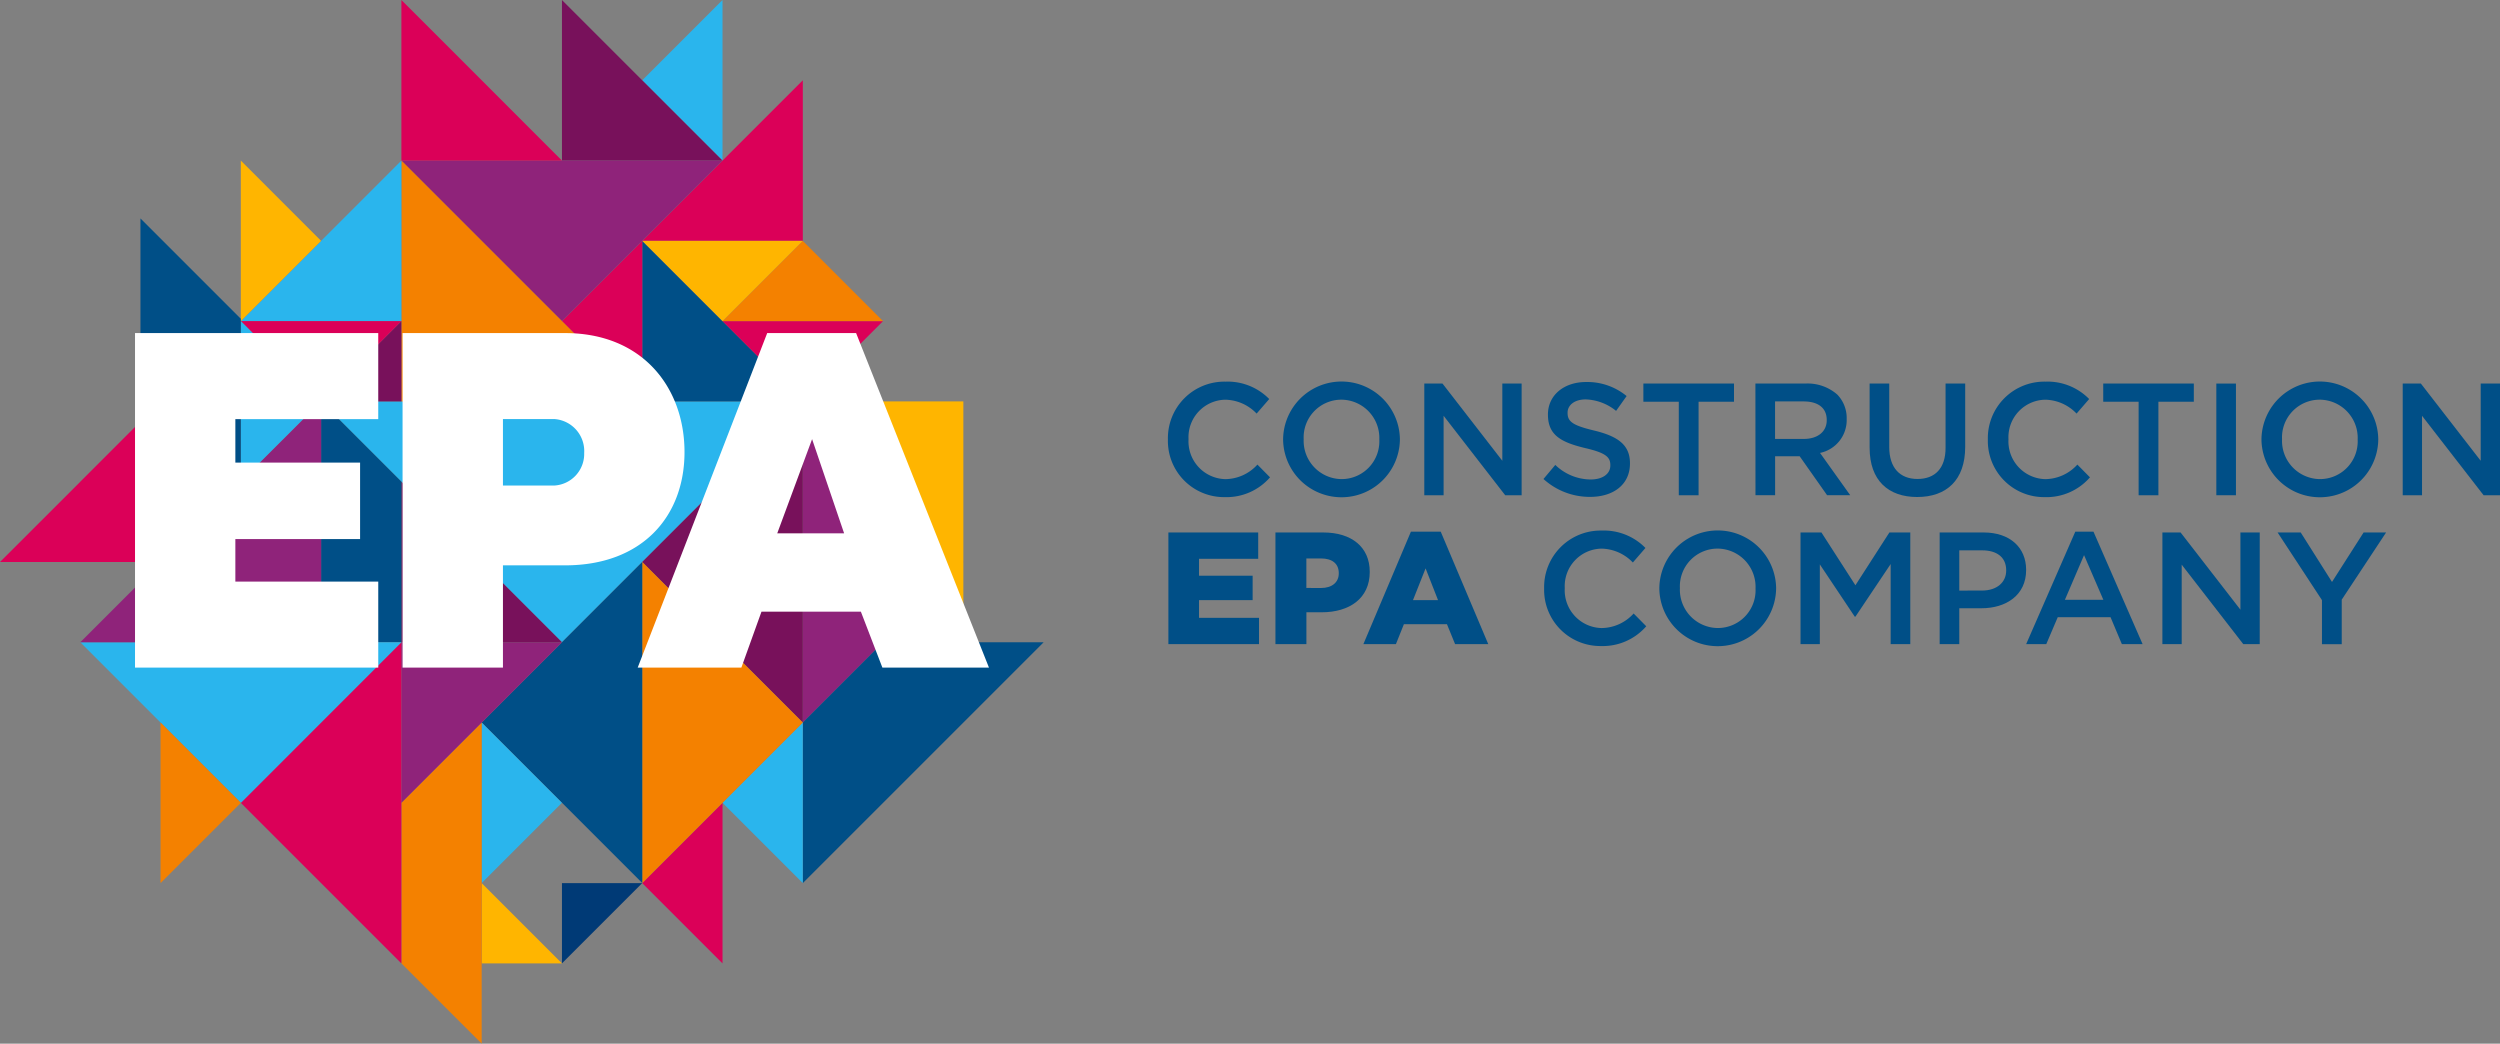 <?xml version="1.0" encoding="UTF-8"?> <svg xmlns="http://www.w3.org/2000/svg" xmlns:xlink="http://www.w3.org/1999/xlink" id="Construction_EPA_-_Logo" data-name="Construction EPA - Logo" width="292" height="121.9" viewBox="0 0 292 121.9"><rect x="0" y="0" width="292" height="121.9" fill="#808080" stroke="none"/><defs><clipPath id="clip-path"><rect id="Rectangle_7" data-name="Rectangle 7" width="292" height="121.9" fill="none"></rect></clipPath></defs><g id="Group_2" data-name="Group 2" transform="translate(0)"><g id="Group_1" data-name="Group 1" clip-path="url(#clip-path)"><path id="Path_1" data-name="Path 1" d="M237.889,84.52v-.037a6.6,6.6,0,0,1,6.727-6.746,6.8,6.8,0,0,1,5.106,2.031l-1.472,1.7a5.191,5.191,0,0,0-3.653-1.621,4.379,4.379,0,0,0-4.3,4.6v.037a4.411,4.411,0,0,0,4.3,4.64,5.114,5.114,0,0,0,3.746-1.7l1.473,1.49a6.732,6.732,0,0,1-5.293,2.311,6.56,6.56,0,0,1-6.634-6.709" transform="translate(-101.477 -33.161)" fill="#004f87"></path><path id="Path_2" data-name="Path 2" d="M272.59,84.52v-.037a4.469,4.469,0,0,0-4.435-4.64,4.407,4.407,0,0,0-4.4,4.6v.037a4.47,4.47,0,0,0,4.435,4.64,4.407,4.407,0,0,0,4.4-4.6m-11.237,0v-.037a6.821,6.821,0,0,1,13.641-.037v.037a6.821,6.821,0,0,1-13.641.037" transform="translate(-111.486 -33.161)" fill="#004f87"></path></g></g><path id="Path_3" data-name="Path 3" d="M290.114,78.127h2.125l6.988,9.019V78.127h2.254V91.171h-1.919l-7.194-9.28v9.28h-2.255Z" transform="translate(-123.755 -33.327)" fill="#004f87"></path><g id="Group_4" data-name="Group 4" transform="translate(0)"><g id="Group_3" data-name="Group 3" clip-path="url(#clip-path)"><path id="Path_4" data-name="Path 4" d="M314.391,89.132l1.379-1.64a6,6,0,0,0,4.118,1.7c1.416,0,2.311-.652,2.311-1.639v-.037c0-.932-.522-1.435-2.945-1.994-2.777-.671-4.342-1.49-4.342-3.894v-.038c0-2.236,1.864-3.783,4.454-3.783a7.23,7.23,0,0,1,4.734,1.64l-1.23,1.733a5.926,5.926,0,0,0-3.54-1.341c-1.342,0-2.125.689-2.125,1.547v.037c0,1.006.6,1.453,3.094,2.049,2.759.671,4.193,1.659,4.193,3.82v.037c0,2.442-1.919,3.895-4.659,3.895a8.034,8.034,0,0,1-5.441-2.087" transform="translate(-134.111 -33.188)" fill="#004f87"></path></g></g><path id="Path_5" data-name="Path 5" d="M338.872,80.251h-4.137V78.127H345.32v2.125h-4.137v10.92h-2.311Z" transform="translate(-142.789 -33.327)" fill="#004f87"></path><g id="Group_6" data-name="Group 6" transform="translate(0)"><g id="Group_5" data-name="Group 5" clip-path="url(#clip-path)"><path id="Path_6" data-name="Path 6" d="M363.2,84.594c1.639,0,2.683-.857,2.683-2.181v-.037c0-1.4-1.006-2.162-2.7-2.162h-3.336v4.38Zm-5.647-6.467h5.814a5.256,5.256,0,0,1,3.765,1.3,3.944,3.944,0,0,1,1.081,2.814v.037a3.914,3.914,0,0,1-3.113,3.95l3.523,4.938h-2.7l-3.2-4.547h-2.87v4.547h-2.292Z" transform="translate(-152.521 -33.327)" fill="#004f87"></path><path id="Path_7" data-name="Path 7" d="M380.818,85.637v-7.51h2.292v7.417c0,2.422,1.249,3.727,3.3,3.727,2.031,0,3.279-1.23,3.279-3.634v-7.51h2.292v7.4c0,3.895-2.2,5.851-5.609,5.851-3.391,0-5.553-1.957-5.553-5.739" transform="translate(-162.447 -33.327)" fill="#004f87"></path><path id="Path_8" data-name="Path 8" d="M404.9,84.52v-.037a6.6,6.6,0,0,1,6.727-6.746,6.8,6.8,0,0,1,5.106,2.031l-1.472,1.7a5.191,5.191,0,0,0-3.653-1.621,4.379,4.379,0,0,0-4.3,4.6v.037a4.411,4.411,0,0,0,4.3,4.64,5.117,5.117,0,0,0,3.746-1.7l1.472,1.49a6.732,6.732,0,0,1-5.293,2.311A6.561,6.561,0,0,1,404.9,84.52" transform="translate(-172.719 -33.161)" fill="#004f87"></path></g></g><path id="Path_9" data-name="Path 9" d="M432.533,80.251H428.4V78.127H438.98v2.125h-4.137v10.92h-2.311Z" transform="translate(-182.742 -33.327)" fill="#004f87"></path><rect id="Rectangle_10" data-name="Rectangle 10" width="2.292" height="13.044" transform="translate(258.867 44.8)" fill="#004f87"></rect><g id="Group_8" data-name="Group 8" transform="translate(0)"><g id="Group_7" data-name="Group 7" clip-path="url(#clip-path)"><path id="Path_10" data-name="Path 10" d="M471.871,84.52v-.037a4.469,4.469,0,0,0-4.435-4.64,4.407,4.407,0,0,0-4.4,4.6v.037a4.47,4.47,0,0,0,4.435,4.64,4.407,4.407,0,0,0,4.4-4.6m-11.237,0v-.037a6.821,6.821,0,0,1,13.641-.037v.037a6.821,6.821,0,0,1-13.641.037" transform="translate(-196.494 -33.161)" fill="#004f87"></path></g></g><path id="Path_11" data-name="Path 11" d="M498.508,78.127v9.019l-6.988-9.019H489.4V91.171h2.255v-9.28l7.193,9.28h1.919V78.127Z" transform="translate(-208.763 -33.327)" fill="#004f87"></path><path id="Path_12" data-name="Path 12" d="M237.986,108.459h10.491v3.075h-6.913v1.975h6.261v2.851h-6.261v2.068h7.007V121.5H237.986Z" transform="translate(-101.518 -46.266)" fill="#004f87"></path><g id="Group_10" data-name="Group 10" transform="translate(0)"><g id="Group_9" data-name="Group 9" clip-path="url(#clip-path)"><path id="Path_13" data-name="Path 13" d="M265.122,114.944c1.286,0,2.068-.671,2.068-1.7v-.038c0-1.118-.783-1.714-2.087-1.714h-1.7v3.447Zm-5.329-6.485h5.59c3.3,0,5.423,1.7,5.423,4.585v.037c0,3.075-2.366,4.7-5.609,4.7h-1.789V121.5h-3.615Z" transform="translate(-110.821 -46.266)" fill="#004f87"></path></g></g><path id="Path_14" data-name="Path 14" d="M286.421,116.292l-1.453-3.709-1.473,3.709Zm-3.168-7.995h3.484l5.554,13.138h-3.876l-.951-2.33h-5.031l-.932,2.33h-3.8Z" transform="translate(-118.459 -46.197)" fill="#004f87"></path><g id="Group_12" data-name="Group 12" transform="translate(0)"><g id="Group_11" data-name="Group 11" clip-path="url(#clip-path)"><path id="Path_15" data-name="Path 15" d="M314.521,114.853v-.037a6.6,6.6,0,0,1,6.727-6.746,6.8,6.8,0,0,1,5.106,2.031l-1.472,1.7a5.191,5.191,0,0,0-3.653-1.621,4.379,4.379,0,0,0-4.3,4.6v.037a4.411,4.411,0,0,0,4.3,4.64,5.115,5.115,0,0,0,3.746-1.7l1.473,1.491a6.734,6.734,0,0,1-5.293,2.31,6.56,6.56,0,0,1-6.634-6.709" transform="translate(-134.166 -46.1)" fill="#004f87"></path><path id="Path_16" data-name="Path 16" d="M349.222,114.853v-.037a4.469,4.469,0,0,0-4.435-4.64,4.407,4.407,0,0,0-4.4,4.6v.037a4.47,4.47,0,0,0,4.435,4.64,4.407,4.407,0,0,0,4.4-4.6m-11.237,0v-.037a6.821,6.821,0,0,1,13.641-.037v.037a6.821,6.821,0,0,1-13.641.037" transform="translate(-144.175 -46.1)" fill="#004f87"></path></g></g><path id="Path_17" data-name="Path 17" d="M366.746,108.459h2.441l3.969,6.168,3.969-6.168h2.441V121.5h-2.292v-9.355l-4.118,6.15h-.075L369,112.187V121.5h-2.255Z" transform="translate(-156.444 -46.266)" fill="#004f87"></path><g id="Group_14" data-name="Group 14" transform="translate(0)"><g id="Group_13" data-name="Group 13" clip-path="url(#clip-path)"><path id="Path_18" data-name="Path 18" d="M400.042,115.242c1.733,0,2.814-.969,2.814-2.329v-.038c0-1.528-1.1-2.329-2.814-2.329h-2.665v4.7Zm-4.957-6.783h5.143c3.038,0,4.957,1.733,4.957,4.36v.038c0,2.926-2.348,4.454-5.218,4.454h-2.59V121.5h-2.292Z" transform="translate(-168.533 -46.266)" fill="#004f87"></path></g></g><path id="Path_19" data-name="Path 19" d="M421.719,116.254l-2.255-5.218-2.236,5.218Zm-3.279-7.957h2.125l5.739,13.138h-2.422l-1.323-3.149h-6.168l-1.342,3.149H412.7Z" transform="translate(-176.047 -46.197)" fill="#004f87"></path><path id="Path_20" data-name="Path 20" d="M440.453,108.459h2.125l6.988,9.019v-9.019h2.255V121.5H449.9l-7.193-9.28v9.28h-2.255Z" transform="translate(-187.885 -46.266)" fill="#004f87"></path><path id="Path_21" data-name="Path 21" d="M469.1,116.361l-5.18-7.9h2.7l3.652,5.777,3.69-5.777h2.627l-5.18,7.845v5.2H469.1Z" transform="translate(-197.895 -46.266)" fill="#004f87"></path><path id="Path_22" data-name="Path 22" d="M98.108,179.882v9.374h9.378v0l-9.374-9.374Z" transform="translate(-41.85 -76.732)" fill="#ffb500"></path><path id="Path_23" data-name="Path 23" d="M182.269,100.518h0v0L172.9,91.14l0,0v-.007l-9.374-9.374,0,0v18.752h0l0,0V119.27l9.374-9.374h0v0Z" transform="translate(-69.752 -34.878)" fill="#8f237a"></path><path id="Path_24" data-name="Path 24" d="M163.517,140.2v18.755l9.378-9.377,9.378-9.378,9.374-9.374H172.891Z" transform="translate(-69.752 -55.806)" fill="#004f87"></path><path id="Path_25" data-name="Path 25" d="M163.523,81.762,172.9,95.826v.005h0l9.374,14.064V81.768l0-.005H163.523Z" transform="translate(-69.754 -34.878)" fill="#ffb500"></path><path id="Path_26" data-name="Path 26" d="M147.169,156.549v0l9.374,9.374V147.171l-9.374,9.374Z" transform="translate(-62.778 -62.779)" fill="#2ab5ed"></path><path id="Path_27" data-name="Path 27" d="M112.291,81.762H65.406v0l9.374,9.374,9.378,9.377,9.377,9.378,9.378-9.378,9.378-9.377,9.374-9.374v0Z" transform="translate(-27.9 -34.878)" fill="#2ab5ed"></path><path id="Path_28" data-name="Path 28" d="M149.567,67.813v0l-9.374-9.374-9.374-9.374h0V67.813h18.752Z" transform="translate(-55.802 -20.928)" fill="#004f87"></path><path id="Path_29" data-name="Path 29" d="M147.169,65.409l9.374,9.374v0h0l9.374-9.374,0,0H147.169Z" transform="translate(-62.778 -27.902)" fill="#db0058"></path><path id="Path_30" data-name="Path 30" d="M156.543,58.435h9.374l-9.374-9.374-9.374,9.374Z" transform="translate(-62.778 -20.928)" fill="#f48100"></path><path id="Path_31" data-name="Path 31" d="M140.193,25.731v0l0,0-9.374,9.374v0h18.752V16.353l-9.374,9.374Z" transform="translate(-55.802 -6.976)" fill="#db0058"></path><path id="Path_32" data-name="Path 32" d="M9.378,91.143v.007l0,0L0,100.521v0H18.753V81.768Z" transform="translate(0 -34.88)" fill="#db0058"></path><path id="Path_33" data-name="Path 33" d="M140.193,172.9v-9.374l0,0-9.374,9.374v.007l9.374,9.374h0V172.9Z" transform="translate(-55.802 -69.755)" fill="#db0058"></path><path id="Path_34" data-name="Path 34" d="M130.815,100.52l9.378,9.378,9.374,9.374v-37.5l-9.374,9.374Z" transform="translate(-55.802 -34.88)" fill="#78115b"></path><path id="Path_35" data-name="Path 35" d="M130.821,49.061l9.374,9.374,9.374-9.374H130.821Z" transform="translate(-55.805 -20.928)" fill="#ffb500"></path><path id="Path_36" data-name="Path 36" d="M140.19,0l-9.374,9.374v.007l9.374,9.374h0V0Z" transform="translate(-55.802 0)" fill="#2ab5ed"></path><path id="Path_37" data-name="Path 37" d="M130.815,114.47v18.752h0l0,0v18.749l9.374-9.374h0v0l9.374-9.374-9.374-9.374Z" transform="translate(-55.802 -48.83)" fill="#f48100"></path><path id="Path_38" data-name="Path 38" d="M116.863,142.6v-9.374l0,0h0V114.47l-9.378,9.378-9.374,9.374,0,0,9.374,9.374h.007l0,0,9.374,9.374h0V142.6Z" transform="translate(-41.85 -48.83)" fill="#004f87"></path><path id="Path_39" data-name="Path 39" d="M123.839,49.061h0l-9.374,9.374,9.378,9.378V49.061Z" transform="translate(-48.826 -20.928)" fill="#db0058"></path><path id="Path_40" data-name="Path 40" d="M114.462,9.379v9.378h18.752L123.84,9.383l0,0L114.462.005Z" transform="translate(-48.826 -0.002)" fill="#78115b"></path><path id="Path_41" data-name="Path 41" d="M114.462,189.253l9.374-9.374h-9.374Z" transform="translate(-48.826 -76.731)" fill="#003a76"></path><path id="Path_42" data-name="Path 42" d="M91.134,42.085h0l9.374,9.374,9.374-9.374h0v0l9.374-9.374H81.76l9.374,9.374Z" transform="translate(-34.877 -13.952)" fill="#8f237a"></path><path id="Path_43" data-name="Path 43" d="M81.757,0l0,0V18.755H100.51v0L91.135,9.377l0,0V9.374Z" transform="translate(-34.874 0)" fill="#db0058"></path><path id="Path_44" data-name="Path 44" d="M98.108,165.926v0h0l9.374-9.374,0,0-9.374-9.374v18.749Z" transform="translate(-41.85 -62.782)" fill="#2ab5ed"></path><path id="Path_45" data-name="Path 45" d="M81.757,156.551l0,0v18.753h0l9.375,9.374v-37.5Z" transform="translate(-34.874 -62.782)" fill="#f48100"></path><path id="Path_46" data-name="Path 46" d="M81.754,130.824v18.752h0l9.374-9.374,0,0h.007l9.374-9.374H81.754Z" transform="translate(-34.874 -55.806)" fill="#8f237a"></path><path id="Path_47" data-name="Path 47" d="M81.754,98.116v18.755h18.755l-9.377-9.377Z" transform="translate(-34.874 -41.854)" fill="#78115b"></path><path id="Path_48" data-name="Path 48" d="M81.754,51.459v9.378h28.133l-9.378-9.378-9.374-9.374h0v0l-9.374-9.374,0,0V51.459Z" transform="translate(-34.874 -13.952)" fill="#f48100"></path><path id="Path_49" data-name="Path 49" d="M67.8,149.579V130.824L58.43,140.2l-9.378,9.377,9.378,9.378,9.374,9.374V149.579Z" transform="translate(-20.924 -55.806)" fill="#db0058"></path><path id="Path_50" data-name="Path 50" d="M74.781,91.143l-9.374-9.374V109.9h9.374V91.143Z" transform="translate(-27.9 -34.88)" fill="#004f87"></path><path id="Path_51" data-name="Path 51" d="M74.781,65.409l-9.374,9.374v0h9.374Z" transform="translate(-27.9 -27.902)" fill="#78115b"></path><path id="Path_52" data-name="Path 52" d="M67.807,51.462V32.713l-9.374,9.374-9.374,9.374H67.807Z" transform="translate(-20.927 -13.954)" fill="#2ab5ed"></path><path id="Path_53" data-name="Path 53" d="M58.43,74.786v0L67.8,65.409H49.056l0,0,9.374,9.374Z" transform="translate(-20.924 -27.902)" fill="#db0058"></path><path id="Path_54" data-name="Path 54" d="M44.481,140.2l9.374-9.374h-37.5l9.374,9.374,9.377,9.378Z" transform="translate(-6.975 -55.806)" fill="#2ab5ed"></path><path id="Path_55" data-name="Path 55" d="M49.052,32.707V51.459h0l9.374-9.374Z" transform="translate(-20.924 -13.952)" fill="#ffb500"></path><path id="Path_56" data-name="Path 56" d="M49.052,84.163l9.374-9.374-9.374-9.374V84.163Z" transform="translate(-20.924 -27.904)" fill="#2ab5ed"></path><path id="Path_57" data-name="Path 57" d="M35.1,109.9h9.381v-9.374l0,0h0V81.766l0,0L35.1,91.137v.006l0,0-9.374,9.374v0h0l-9.374,9.374v0H35.1Z" transform="translate(-6.972 -34.878)" fill="#8f237a"></path><path id="Path_58" data-name="Path 58" d="M40.333,79.651V56.212l0,0L28.611,44.49V67.93h0l0,0V91.369L40.329,79.651Z" transform="translate(-12.205 -18.978)" fill="#004f87"></path><path id="Path_59" data-name="Path 59" d="M32.7,147.172v18.755l9.378-9.377Z" transform="translate(-13.948 -62.779)" fill="#f48100"></path><path id="Path_60" data-name="Path 60" d="M27.5,106.916V67.844H55.909V77.892H39.22v5.079H53.788V91.9H39.22v4.968h16.69v10.047Z" transform="translate(-11.73 -28.94)" fill="#fff"></path><g id="Group_16" data-name="Group 16" transform="translate(0)"><g id="Group_15" data-name="Group 15" clip-path="url(#clip-path)"><path id="Path_61" data-name="Path 61" d="M93.725,85.649h6.028a3.7,3.7,0,0,0,3.461-3.8,3.748,3.748,0,0,0-3.461-3.962H93.725Zm0,9.322v11.944H82V67.844h18.978c9.1,0,13.954,6.419,13.954,13.9s-4.911,13.229-13.954,13.229Z" transform="translate(-34.981 -28.94)" fill="#fff"></path></g></g><path id="Path_62" data-name="Path 62" d="M146.191,91.231H154l-3.74-11Zm-16.3,15.684,15.127-39.072H155.4l15.518,39.072H158.47l-2.511-6.531h-11.61L142,106.916Z" transform="translate(-55.408 -28.94)" fill="#fff"></path></svg> 